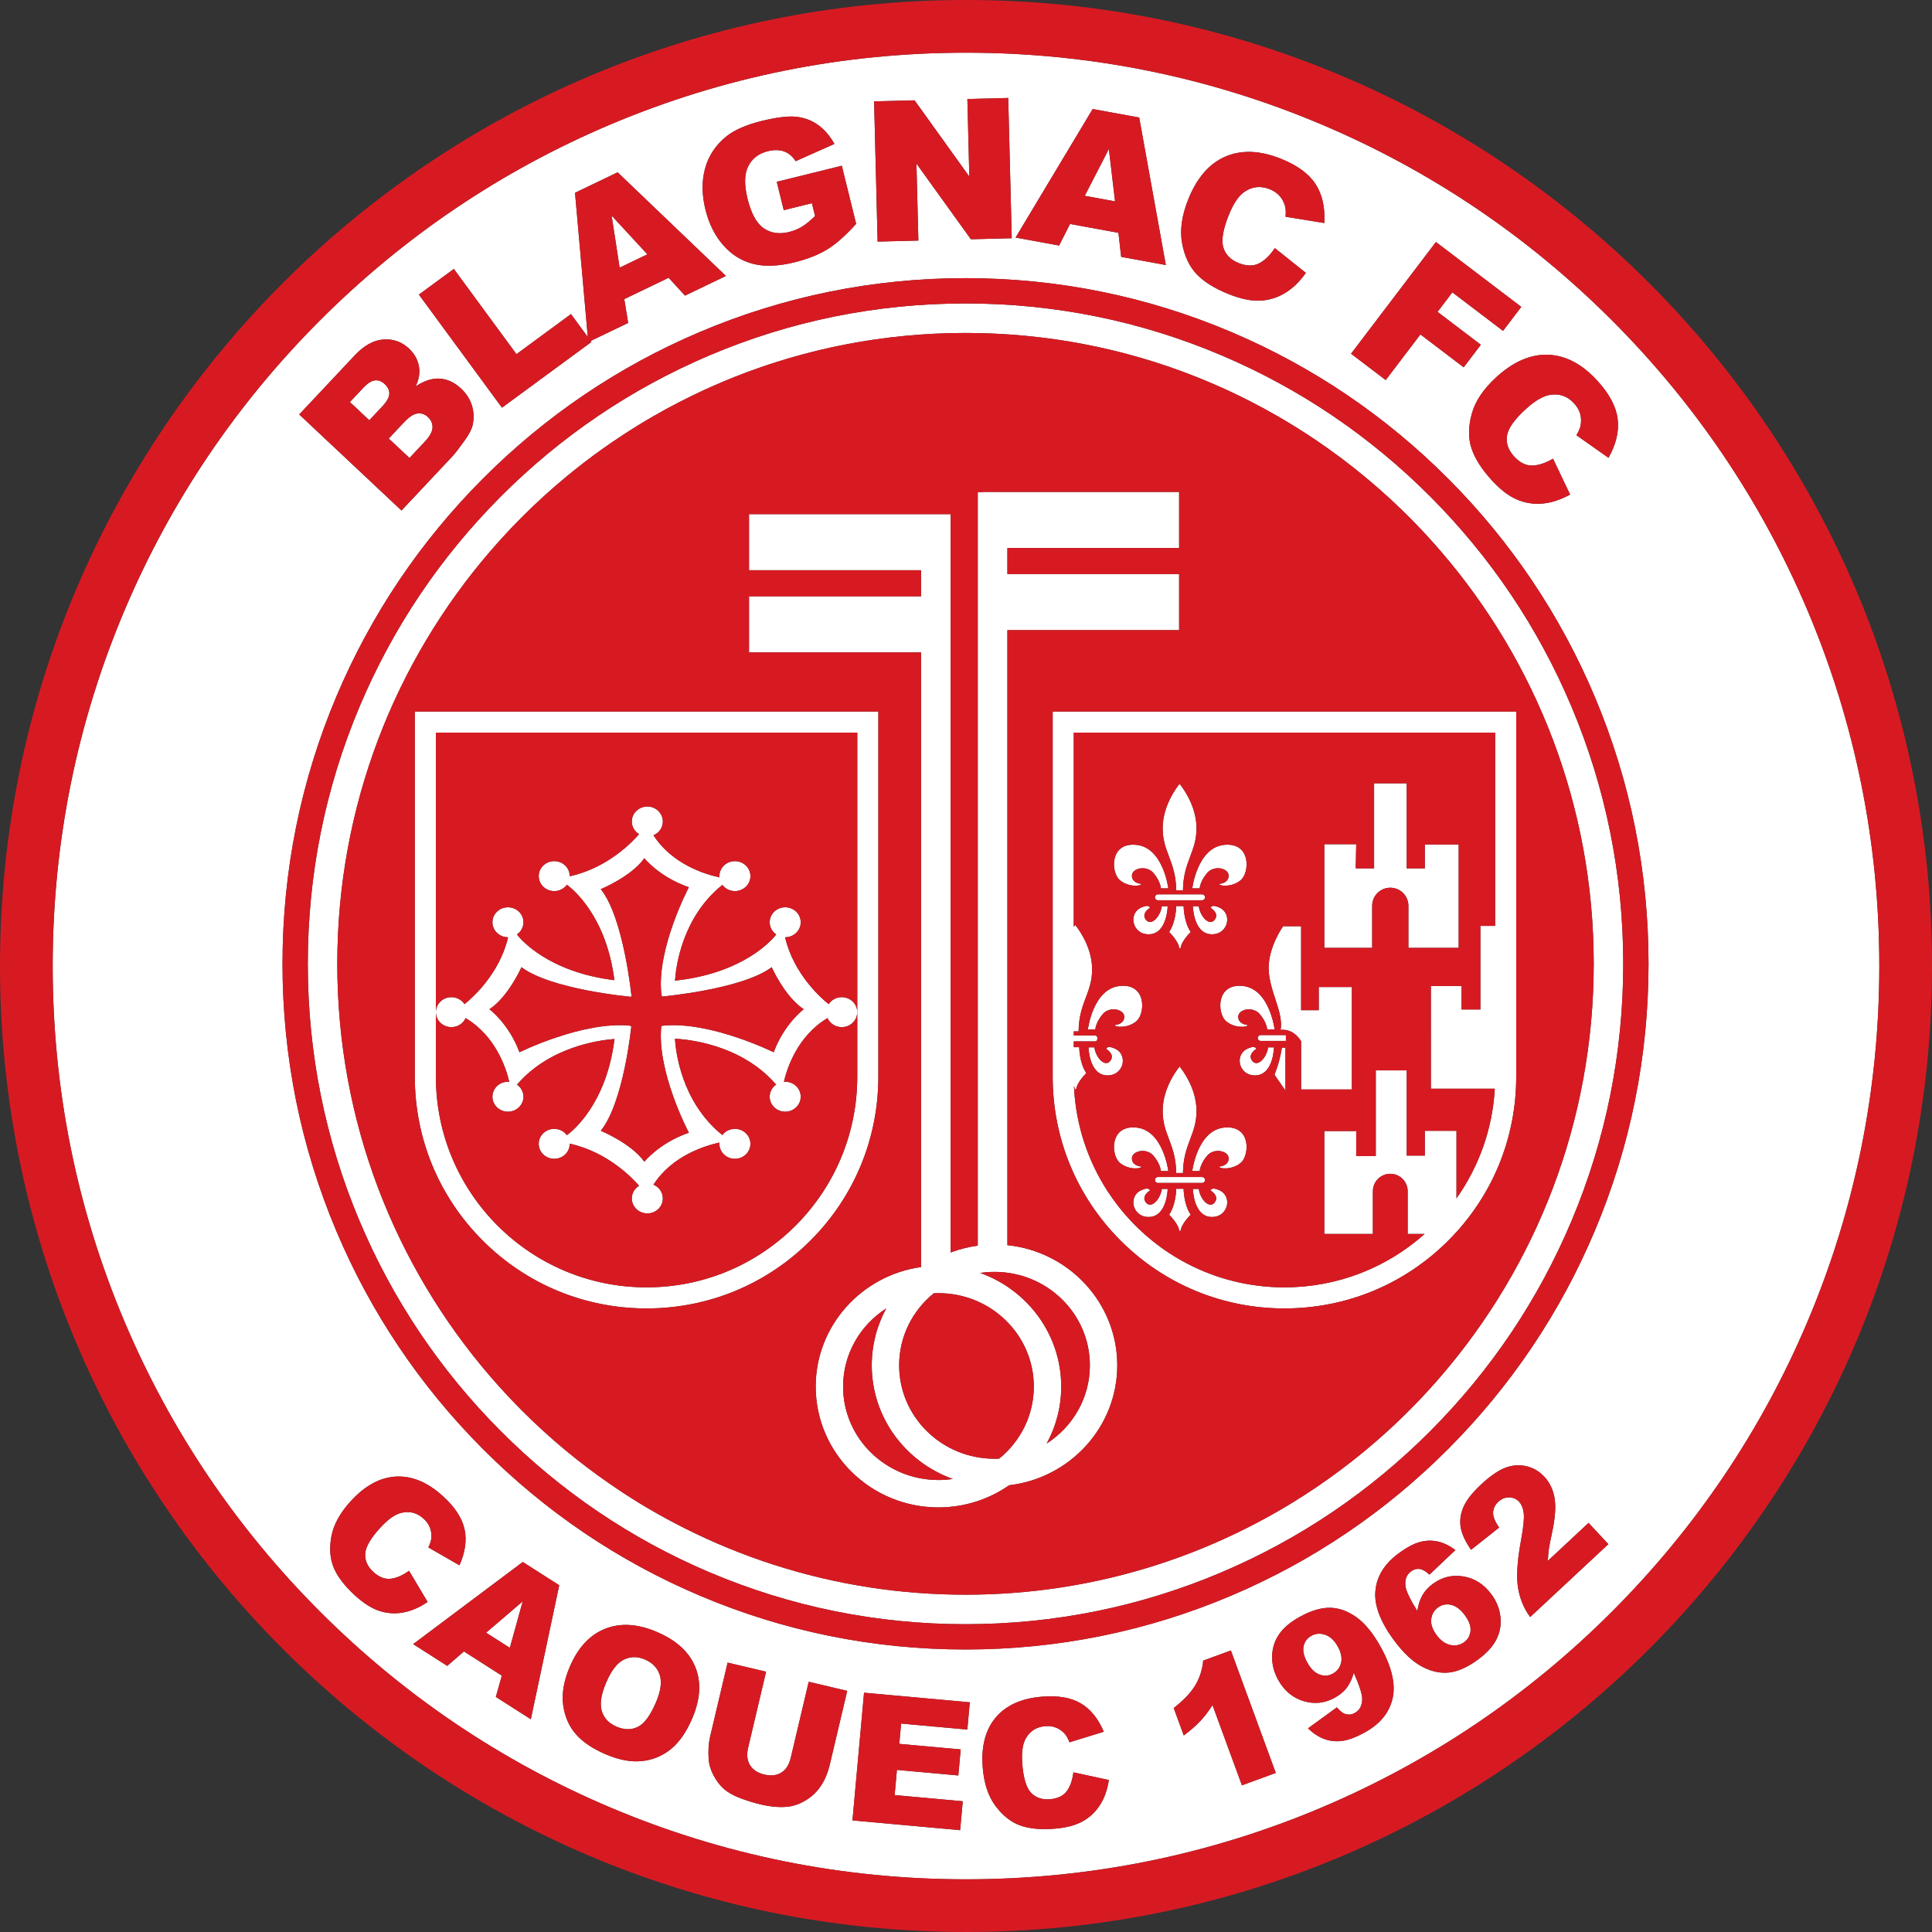 <?xml version="1.0" encoding="utf-8"?>
<!-- Generator: Adobe Illustrator 27.2.0, SVG Export Plug-In . SVG Version: 6.00 Build 0)  -->
<svg version="1.1" id="Шар_1" xmlns="http://www.w3.org/2000/svg" xmlns:xlink="http://www.w3.org/1999/xlink" x="0px" y="0px"
	 viewBox="0 0 916.739 916.739" style="enable-background:new 0 0 916.739 916.739;" xml:space="preserve">
<rect x="0" y="0" width="916.739" height="916.739" fill="#333333" stroke="none"/>
<style type="text/css">
	.st0{fill:#FFFFFF;}
	.st1{fill:#D71A22;}
</style>
<g>
	<g>
		<polygon class="st0" points="307.195,120.677 290.209,102.288 294.018,127.008   "/>
		<path class="st0" d="M182.53,182.224c-1.412-1.327-2.946-1.905-4.6-1.736     c-1.654,0.169-3.549,1.391-5.684,3.663l-6.218,6.619l9.201,8.644l6.125-6.52     c2.197-2.338,3.323-4.344,3.378-6.017     C184.786,185.206,184.053,183.654,182.53,182.224z"/>
		<path class="st0" d="M201.474,209.678c2.425-2.581,3.678-4.832,3.757-6.751     c0.08-1.919-0.653-3.604-2.198-5.055c-1.434-1.347-3.08-1.906-4.936-1.677     c-1.856,0.229-4.018,1.657-6.484,4.282l-7.151,7.612l9.83,9.234     L201.474,209.678z"/>
		<polygon class="st0" points="241.917,781.902 248.028,759.853 230.655,774.711   "/>
		<path class="st0" d="M628.892,775.733c-2.356-0.834-4.575-0.677-6.659,0.472     c-1.963,1.082-3.185,2.721-3.666,4.912c-0.482,2.193,0.093,4.768,1.722,7.724     c1.643,2.981,3.571,4.888,5.784,5.722c2.214,0.834,4.325,0.696,6.337-0.413     c2.084-1.148,3.396-2.867,3.936-5.155c0.539-2.288,0.027-4.85-1.535-7.685     C633.22,778.427,631.247,776.567,628.892,775.733z"/>
		<path class="st0" d="M688.56,761.501c-2.315-0.526-4.396-0.108-6.244,1.256     c-1.893,1.396-2.961,3.269-3.206,5.615c-0.245,2.348,0.594,4.824,2.517,7.429     c1.955,2.649,4.155,4.232,6.6,4.749c2.445,0.517,4.636,0.06,6.573-1.369     c1.78-1.314,2.771-3.095,2.971-5.34c0.2-2.245-0.694-4.715-2.683-7.408     C693.05,763.672,690.874,762.028,688.56,761.501z"/>
		<path class="st0" d="M305.918,787.384c-3.492-1.477-6.818-1.426-9.979,0.151     c-3.161,1.577-5.947,5.221-8.361,10.929c-2.393,5.658-3.06,10.167-2.003,13.528     c1.057,3.361,3.395,5.807,7.014,7.337c3.72,1.573,7.111,1.581,10.175,0.021     c3.062-1.559,5.919-5.473,8.57-11.741c2.23-5.275,2.796-9.58,1.698-12.914     C311.933,791.362,309.561,788.925,305.918,787.384z"/>
		<polygon class="st0" points="526.167,70.683 514.711,92.916 529.092,95.545   "/>
		<path class="st0" d="M857.693,289.69c-21.826-51.602-53.077-97.951-92.885-137.759     C725,112.123,678.651,80.872,627.049,59.046C573.637,36.455,516.885,25,458.37,25     c-58.516,0-115.268,11.455-168.679,34.046     c-51.602,21.826-97.951,53.077-137.759,92.885     c-39.808,39.808-71.059,86.157-92.885,137.759C36.455,343.102,25,399.854,25,458.369     c0,58.516,11.455,115.268,34.046,168.679C80.872,678.651,112.123,725,151.931,764.808     c39.808,39.808,86.157,71.059,137.759,92.885     c53.412,22.591,110.164,34.046,168.679,34.046     c58.515,0,115.267-11.455,168.679-34.046C678.651,835.867,725,804.616,764.808,764.808     C804.616,725,835.867,678.651,857.693,627.049     c22.591-53.412,34.046-110.164,34.046-168.679     C891.739,399.854,880.284,343.102,857.693,289.69z M734.747,168.336     c8.317,0.352,16.082,4.491,23.295,12.417c5.644,6.202,8.826,12.219,9.548,18.05     c0.721,5.83-0.732,11.972-4.357,18.423l-15.214-10.715     c1.072-1.835,1.721-3.326,1.946-4.473c0.39-1.911,0.338-3.767-0.155-5.569     c-0.494-1.802-1.433-3.464-2.818-4.987c-3.138-3.448-6.929-4.829-11.373-4.141     c-3.32,0.484-7.184,2.731-11.589,6.739c-5.457,4.966-8.444,9.198-8.96,12.696     c-0.517,3.499,0.591,6.748,3.321,9.749c2.648,2.911,5.467,4.367,8.457,4.369     c2.989,0.002,6.346-1.077,10.069-3.238l8.102,17.001     c-4.555,2.507-8.962,3.939-13.222,4.295c-4.26,0.356-8.326-0.312-12.2-2.006     c-3.874-1.693-7.818-4.746-11.832-9.157c-4.87-5.352-8.07-10.431-9.602-15.238     c-1.532-4.808-1.461-10.224,0.214-16.25c1.675-6.027,5.566-11.819,11.676-17.378     C718.199,171.514,726.431,167.984,734.747,168.336z M681.354,114.834l40.495,30.771     l-8.654,11.389l-24.044-18.27l-7.033,9.256l20.536,15.605l-8.132,10.703     l-20.537-15.605l-16.456,21.658l-16.451-12.501L681.354,114.834z M563.803,94.666     c4.079-10.229,9.936-17.004,17.567-20.329c7.632-3.324,16.426-3.001,26.38,0.969     c7.789,3.106,13.284,7.124,16.485,12.05c3.2,4.927,4.582,11.084,4.146,18.471     l-18.369-2.975c0.161-2.119,0.092-3.744-0.207-4.874     c-0.486-1.888-1.345-3.535-2.577-4.939c-1.233-1.404-2.806-2.487-4.717-3.25     c-4.331-1.727-8.344-1.309-12.038,1.254c-2.774,1.889-5.265,5.6-7.471,11.132     c-2.733,6.854-3.566,11.966-2.499,15.337c1.066,3.372,3.484,5.809,7.253,7.312     c3.655,1.457,6.827,1.533,9.516,0.226c2.688-1.307,5.234-3.746,7.637-7.318     l14.727,11.74c-2.998,4.248-6.334,7.464-10.008,9.648     c-3.675,2.185-7.623,3.364-11.848,3.537c-4.225,0.173-9.107-0.845-14.647-3.054     c-6.721-2.681-11.821-5.847-15.303-9.499c-3.482-3.652-5.788-8.553-6.92-14.705     C559.779,109.249,560.743,102.338,563.803,94.666z M518.483,51.736l22.072,4.035     l12.636,69.985l-21.19-3.874l-1.3-11.409l-22.974-4.2L502.559,116.5     l-20.661-3.777L518.483,51.736z M433.964,47.605l25.982,36.19l-0.924-36.819     l19.385-0.487l1.67,66.55l-19.385,0.487l-25.839-35.915l0.918,36.541     l-19.338,0.485l-1.671-66.55L433.964,47.605z M334.556,79.967     c1.621-5.936,4.903-10.948,9.849-15.04c3.863-3.168,9.499-5.668,16.905-7.498     c7.142-1.764,12.643-2.437,16.504-2.019c3.861,0.418,7.296,1.698,10.304,3.839     c3.008,2.142,5.615,5.154,7.822,9.036l-18.416,8.198     c-1.396-2.243-3.202-3.777-5.417-4.602c-2.215-0.825-4.793-0.874-7.732-0.148     c-4.379,1.082-7.493,3.465-9.343,7.149c-1.849,3.685-1.961,8.819-0.334,15.402     c1.728,6.995,4.277,11.666,7.648,14.014c3.371,2.348,7.408,2.941,12.11,1.779     c2.233-0.552,4.285-1.401,6.152-2.549c1.869-1.147,3.918-2.823,6.149-5.027     l-1.503-6.084l-13.358,3.3l-3.322-13.446l30.859-7.624l6.807,27.553     c-4.913,5.486-9.46,9.517-13.641,12.094c-4.181,2.577-9.388,4.635-15.618,6.174     c-7.671,1.895-14.247,2.132-19.728,0.71c-5.481-1.421-10.19-4.389-14.128-8.905     c-3.938-4.515-6.734-10.124-8.39-16.825     C332.996,92.396,332.935,85.902,334.556,79.967z M215.352,127.611l29.707,40.439     l25.874-19.008l7.98,10.863l-6.062-68.421l20.225-9.717l51.377,49.172     l-19.417,9.329l-7.761-8.463l-21.051,10.114l1.835,11.31l-17.777,8.541l0.356,0.485     l-42.452,31.187l-39.413-53.65L215.352,127.611z M168.355,168.595     c4.395-4.678,8.926-7.18,13.596-7.508c4.669-0.328,8.714,1.115,12.134,4.328     c2.869,2.695,4.489,5.899,4.862,9.614c0.249,2.477-0.308,5.235-1.669,8.276     c4.114-2.698,7.963-3.911,11.548-3.638c3.585,0.274,6.922,1.862,10.011,4.764     c2.515,2.363,4.228,5.073,5.137,8.128c0.909,3.056,0.995,6.148,0.257,9.276     c-0.453,1.942-1.707,4.337-3.759,7.185c-2.73,3.791-4.613,6.237-5.65,7.34     l-24.314,25.881l-48.519-45.581L168.355,168.595z M179.958,764.355     c-3.668-1.215-7.515-3.661-11.539-7.337c-4.883-4.461-8.223-8.813-10.021-13.06     c-1.799-4.246-2.19-9.182-1.174-14.808c1.017-5.626,4.071-11.225,9.163-16.798     c6.788-7.431,13.981-11.337,21.58-11.717c7.6-0.38,15.015,2.733,22.246,9.34     c5.658,5.169,9.061,10.377,10.21,15.623c1.147,5.245,0.343,10.957-2.413,17.133     l-14.749-8.47c0.821-1.761,1.286-3.172,1.396-4.234     c0.193-1.771-0.01-3.457-0.61-5.056c-0.602-1.598-1.597-3.032-2.985-4.301     c-3.146-2.874-6.713-3.811-10.699-2.811c-2.981,0.72-6.308,3.09-9.979,7.108     c-4.548,4.979-6.91,9.082-7.085,12.31c-0.176,3.227,1.105,6.092,3.843,8.593     c2.656,2.426,5.344,3.514,8.065,3.264c2.72-0.25,5.685-1.516,8.892-3.795     l8.806,14.79c-3.935,2.665-7.824,4.34-11.671,5.022     C187.384,765.836,183.627,765.57,179.958,764.355z M251.878,815.79l-16.595-10.597     l2.84-10.104l-17.99-11.487l-7.904,6.869l-16.18-10.331l52.02-38.975     l17.285,11.037L251.878,815.79z M328.554,815.161     c-2.771,6.55-6.144,11.455-10.12,14.714c-3.978,3.261-8.543,5.175-13.695,5.745     c-5.153,0.569-10.839-0.46-17.057-3.09c-6.32-2.673-11.125-5.892-14.415-9.656     c-3.29-3.764-5.3-8.369-6.031-13.815c-0.731-5.446,0.288-11.444,3.059-17.994     c3.868-9.148,9.429-15.193,16.682-18.135c7.252-2.941,15.427-2.489,24.525,1.358     c9.327,3.944,15.455,9.487,18.383,16.629     C332.811,798.059,332.368,806.14,328.554,815.161z M393.666,837.602     c-0.826,3.499-2.152,6.673-3.977,9.523c-1.825,2.85-4.178,5.164-7.057,6.941     c-2.879,1.777-5.709,2.834-8.489,3.172c-3.866,0.477-8.29,0.129-13.272-1.048     c-2.882-0.682-5.978-1.626-9.289-2.834c-3.31-1.21-5.97-2.683-7.975-4.421     c-2.007-1.738-3.697-3.935-5.074-6.59c-1.378-2.655-2.14-5.236-2.286-7.743     c-0.241-4.034-0.018-7.505,0.669-10.411l8.337-35.278l18.257,4.313     l-8.535,36.119c-0.763,3.228-0.464,5.963,0.897,8.202     c1.361,2.239,3.631,3.733,6.809,4.484c3.15,0.745,5.832,0.435,8.046-0.932     c2.214-1.366,3.708-3.69,4.484-6.973l8.534-36.119l18.258,4.314     L393.666,837.602z M458.999,820.686l-31.413-2.851l-0.874,9.631l29.141,2.644     l-1.121,12.358l-29.142-2.644l-1.083,11.946l32.322,2.933l-1.244,13.723     l-51.09-4.636l5.499-60.596l50.179,4.554L458.999,820.686z M521.876,856.588     c-2.125,3.279-4.882,5.846-8.271,7.7c-3.391,1.854-7.803,3-13.236,3.436     c-6.592,0.529-12.054,0.004-16.386-1.576s-8.209-4.66-11.63-9.24     s-5.434-10.632-6.037-18.157c-0.806-10.032,1.244-17.957,6.148-23.773     c4.904-5.817,12.238-9.117,22.002-9.901c7.64-0.613,13.77,0.45,18.389,3.188     c4.619,2.738,8.248,7.222,10.886,13.45l-16.253,5.01     c-0.728-1.801-1.443-3.104-2.146-3.908c-1.164-1.35-2.535-2.351-4.113-3.001     c-1.579-0.65-3.307-0.9-5.182-0.75c-4.248,0.341-7.365,2.31-9.353,5.908     c-1.507,2.672-2.042,6.721-1.606,12.146c0.539,6.723,1.93,11.248,4.171,13.577     c2.241,2.329,5.209,3.346,8.905,3.049c3.585-0.288,6.214-1.512,7.887-3.673     c1.673-2.16,2.768-5.19,3.288-9.091l16.823,3.646     C525.429,849.322,524,853.309,521.876,856.588z M589.302,847.142l-13.961-38.069     c-1.874,2.927-3.802,5.446-5.782,7.558c-1.982,2.112-4.599,4.398-7.852,6.858     l-4.772-13.016c4.765-3.721,8.193-7.351,10.285-10.889     c2.092-3.537,3.324-7.408,3.698-11.612l13.132-4.815l21.307,58.099     L589.302,847.142z M660.761,806.031c-1.583,6.702-5.96,12.029-13.132,15.983     c-4.24,2.338-7.856,3.69-10.843,4.059c-2.989,0.368-5.816,0.054-8.481-0.941     c-2.665-0.994-5.216-2.669-7.65-5.023l13.698-9.969     c1.523,1.847,2.979,2.94,4.367,3.279c1.389,0.341,2.749,0.144,4.081-0.591     c2.375-1.31,3.567-3.53,3.578-6.664c-0.007-2.303-1.344-6.447-4.012-12.434     c-0.767,2.793-1.85,5.127-3.247,7.004c-1.398,1.877-3.321,3.489-5.769,4.839     c-4.774,2.632-9.737,3.156-14.891,1.574c-5.153-1.582-9.159-4.967-12.018-10.152     c-1.95-3.537-2.891-7.221-2.821-11.051c0.068-3.829,1.158-7.297,3.268-10.403     c2.11-3.106,5.383-5.883,9.817-8.327c5.33-2.938,10.111-4.382,14.343-4.329     c4.231,0.054,8.409,1.542,12.532,4.465c4.124,2.925,7.989,7.657,11.597,14.2     C660.481,791.169,662.342,799.33,660.761,806.031z M710.079,777.833     c-1.694,3.365-4.579,6.552-8.653,9.559c-4.897,3.614-9.443,5.68-13.636,6.195     c-4.193,0.516-8.526-0.404-12.999-2.76c-4.473-2.355-8.936-6.551-13.389-12.584     c-6.522-8.838-9.441-16.683-8.755-23.534     c0.686-6.851,4.323-12.708,10.913-17.572c3.896-2.875,7.307-4.696,10.232-5.462     c2.925-0.767,5.774-0.832,8.548-0.196c2.773,0.636,5.519,1.98,8.236,4.031     l-12.292,11.651c-1.752-1.629-3.334-2.525-4.744-2.688     c-1.409-0.163-2.727,0.208-3.951,1.111c-2.204,1.626-3.097,4.005-2.678,7.135     c0.292,2.26,2.166,6.174,5.621,11.739c0.409-2.847,1.179-5.298,2.31-7.354     c1.132-2.056,2.82-3.913,5.069-5.572c4.363-3.221,9.203-4.386,14.521-3.496     c5.317,0.891,9.742,3.729,13.274,8.516c2.383,3.228,3.797,6.74,4.244,10.537     C712.396,770.886,711.773,774.467,710.079,777.833z M726.069,767.281     c-2.989-4.06-4.911-8.708-5.765-13.945c-0.853-5.238-0.361-12.816,1.476-22.736     c1.114-6.068,1.526-10.273,1.236-12.613c-0.289-2.34-1.019-4.137-2.188-5.393     c-1.264-1.355-2.845-2.048-4.743-2.075c-1.897-0.027-3.605,0.666-5.124,2.081     c-1.579,1.471-2.406,3.17-2.484,5.096c-0.077,1.926,0.882,4.304,2.876,7.134     l-13.321,10.544c-2.759-3.935-4.4-7.481-4.926-10.643     c-0.525-3.16-0.094-6.36,1.292-9.602c1.387-3.239,4.165-6.803,8.335-10.69     c4.352-4.056,8.199-6.715,11.542-7.978c3.343-1.262,6.666-1.513,9.967-0.751     c3.301,0.763,6.141,2.419,8.518,4.97c2.528,2.712,4.148,6.043,4.86,9.993     c0.713,3.951,0.352,9.357-1.084,16.216c-0.886,4.041-1.429,6.798-1.627,8.269     c-0.199,1.471-0.346,3.292-0.442,5.461l19.31-17.997l9.395,10.08     L726.069,767.281z M756.766,583.95c-16.318,38.743-39.674,73.533-69.421,103.406     c-29.754,29.88-64.412,53.343-103.01,69.738     c-39.982,16.983-82.44,25.594-126.194,25.594s-86.212-8.611-126.194-25.594     c-38.598-16.395-73.256-39.858-103.01-69.738     c-29.747-29.872-53.103-64.663-69.421-103.406     c-16.897-40.117-25.464-82.716-25.464-126.613c0-43.897,8.567-86.496,25.464-126.613     c16.318-38.743,39.674-73.533,69.421-103.406     c29.754-29.88,64.412-53.343,103.01-69.738     c39.983-16.983,82.44-25.594,126.194-25.594s86.212,8.611,126.194,25.594     c38.598,16.395,73.256,39.858,103.01,69.738     c29.747,29.872,53.103,64.663,69.421,103.406     c16.897,40.117,25.464,82.716,25.464,126.613     C782.229,501.234,773.662,543.833,756.766,583.95z"/>
		<path class="st0" d="M678.841,235.786c-28.656-28.778-62.032-51.374-99.198-67.16     c-38.49-16.349-79.37-24.639-121.503-24.639c-42.133,0-83.012,8.29-121.503,24.639     c-37.167,15.787-70.542,38.383-99.198,67.16     c-28.652,28.774-51.149,62.283-66.865,99.596     c-16.272,38.635-24.523,79.666-24.523,121.955c0,42.289,8.251,83.32,24.523,121.955     c15.716,37.314,38.213,70.823,66.865,99.596     c28.656,28.778,62.032,51.374,99.198,67.16     c38.491,16.349,79.37,24.639,121.503,24.639s83.013-8.29,121.503-24.639     c37.167-15.787,70.542-38.383,99.198-67.16     c28.653-28.774,51.149-62.283,66.865-99.596     c16.272-38.635,24.523-79.666,24.523-121.955c0-42.289-8.251-83.32-24.523-121.955     C729.991,298.069,707.494,264.56,678.841,235.786z M683.54,653.24     c-7.808,9.052-16.148,17.629-24.971,25.682c-3.529,3.221-7.135,6.359-10.816,9.409     c-7.361,6.101-15.019,11.853-22.948,17.233c-3.965,2.69-7.997,5.286-12.094,7.786     c-5.436,3.317-10.997,6.448-16.654,9.418c-1.448,0.76-2.903,1.509-4.365,2.246     c-27.263,13.745-56.906,23.429-88.155,28.224     c-14.802,2.271-29.962,3.449-45.396,3.449c-15.434,0-30.594-1.178-45.396-3.449     c-31.25-4.795-60.892-14.48-88.155-28.224c-1.462-0.737-2.917-1.486-4.365-2.246     c-5.657-2.97-11.218-6.101-16.654-9.418c-4.938-3.013-9.77-6.183-14.514-9.471     c-7.065-4.896-13.922-10.074-20.528-15.548c-3.681-3.05-7.287-6.188-10.816-9.409     c-1.765-1.61-3.51-3.242-5.235-4.894c-3.451-3.304-6.823-6.691-10.114-10.156     c-3.29-3.466-6.499-7.011-9.622-10.631     c-45.288-52.502-72.69-120.989-72.69-195.903s27.402-143.4,72.69-195.902     c3.123-3.621,6.332-7.166,9.622-10.631c3.29-3.466,6.663-6.852,10.114-10.156     c1.726-1.652,3.471-3.284,5.235-4.894c3.529-3.221,7.135-6.358,10.816-9.409     c5.521-4.575,11.208-8.955,17.052-13.129c3.236-2.311,6.53-4.542,9.86-6.725     c4.689-3.073,9.458-6.033,14.324-8.843c2.081-1.202,4.177-2.378,6.289-3.531     c4.224-2.304,8.509-4.509,12.853-6.611c6.516-3.153,13.164-6.075,19.932-8.755     c33.844-13.402,70.717-20.764,109.302-20.764s75.458,7.362,109.302,20.764     c6.769,2.68,13.416,5.602,19.932,8.755c4.344,2.102,8.629,4.307,12.853,6.611     c2.112,1.152,4.208,2.329,6.289,3.531c6.242,3.604,12.342,7.429,18.289,11.464     c7.929,5.38,15.587,11.132,22.948,17.233c3.681,3.05,7.287,6.188,10.816,9.409     c8.823,8.053,17.163,16.63,24.971,25.682     c45.288,52.503,72.69,120.989,72.69,195.902S728.827,600.738,683.54,653.24z"/>
		<path class="st0" d="M416.777,347.618v-10h-10H206.828h-10v10v163.261     c0,29.375,11.439,56.992,32.211,77.764c20.771,20.771,48.388,32.211,77.764,32.211     c29.375,0,56.993-11.439,77.764-32.211c20.771-20.771,32.211-48.388,32.211-77.764     V347.618z M406.777,480.268v30.612c0,55.214-44.76,99.974-99.974,99.974h-0     c-55.214,0-99.974-44.76-99.974-99.974v-30.612V347.618h199.949V480.268z"/>
		<path class="st0" d="M499.503,337.618v10v163.261c0,29.375,11.439,56.992,32.211,77.764     c20.771,20.771,48.388,32.211,77.764,32.211c29.375,0,56.992-11.439,77.764-32.211     c20.771-20.771,32.211-48.388,32.211-77.764V347.618v-10h-10H509.503H499.503z      M709.452,439.338h-6.994v39.669h-8.943V467.885h-14.56v48.726h30.329     c-1.092,19.307-7.658,37.149-18.177,51.996v-32.04h-15.019v11.771h-8.599v-40.44     h-14.675v40.674h-9.287v-11.888h-15.134v48.832h23.045v-20.293     c0-4.559,3.696-8.255,8.255-8.255c4.559,0,8.255,3.696,8.255,8.255v20.293h8.035     c-17.671,15.757-40.968,25.338-66.506,25.338h-0     c-53.743,0-97.574-42.407-99.873-95.584c0.224,0.56,0.385,1.116,0.434,1.648     l0.306-0.076l0.306,0.076c0.306-3.363,4.815-7.72,4.815-7.72     c-3.363-4.968-3.363-12.306-3.363-12.306h-1.682h-0.153h-0.764v-2.752h10.253     c0.542,0,0.982-0.633,0.982-1.414c0-0.781-0.44-1.414-0.982-1.414h-10.253     v-1.911h0.303h0.767h1.22c0.153-13.911,6.573-18.191,6.42-29.809     c-0.141-10.698-6.877-19.302-7.945-20.601l-0.001-0.189     c0,0-0.033,0.039-0.078,0.092c-0.045-0.053-0.078-0.092-0.078-0.092     l-0.001,0.189c-0.128,0.155-0.34,0.42-0.608,0.774v-92.148h199.949V439.338z"/>
		<path class="st0" d="M399.416,473.159c-2.62,0-4.913,1.325-6.218,3.315     c-3.311-2.636-16.556-14.107-20.689-31.752c0.025,0,0.048,0.003,0.073,0.003     c4.066,0,7.362-3.182,7.362-7.108c0-3.926-3.296-7.108-7.362-7.108     s-7.362,3.182-7.362,7.108c0,2.393,1.229,4.505,3.106,5.794     c-1.795,2.325-15.312,18.402-48.035,21.902c0.406-6.186,3.192-29.802,22.251-45.237     l0.159-0.268c1.333,1.825,3.528,3.02,6.016,3.02     c4.066,0,7.362-3.182,7.362-7.108c0-3.926-3.296-7.108-7.362-7.108     c-4.066,0-7.362,3.182-7.362,7.108c0,0.202,0.014,0.4,0.031,0.597     c-6.625-1.428-22.437-6.168-31.307-19.983c2.612-1.092,4.442-3.601,4.442-6.525     c0-3.926-3.296-7.108-7.361-7.108c-4.066,0-7.362,3.182-7.362,7.108     c0,2.529,1.372,4.745,3.433,6.004c-2.73,3.198-14.61,15.987-32.883,19.977     c0-0.024,0.004-0.047,0.004-0.07c0-3.926-3.296-7.108-7.361-7.108     s-7.362,3.182-7.362,7.108c0,3.926,3.296,7.108,7.362,7.108     c2.479,0,4.666-1.186,6-2.999c2.379,1.713,18.661,14.486,22.543,45.276     c-31.43-3.88-44.492-19.411-46.254-21.693c1.878-1.288,3.106-3.4,3.106-5.794     c0-3.926-3.296-7.108-7.361-7.108c-4.066,0-7.362,3.182-7.362,7.108     c0,3.926,3.296,7.108,7.362,7.108c0.025,0,0.049-0.003,0.073-0.003     c-4.133,17.645-17.377,29.116-20.689,31.752     c-1.305-1.99-3.599-3.315-6.218-3.315c-4.066,0-7.362,3.182-7.362,7.108     c0,3.926,3.296,7.108,7.362,7.108c3.028,0,5.626-1.766,6.757-4.289     c14.308,8.565,19.217,23.833,20.696,30.23c-0.204-0.016-0.41-0.03-0.618-0.03     c-4.066,0-7.362,3.182-7.362,7.108c0,3.926,3.296,7.108,7.362,7.108     c4.066,0,7.361-3.182,7.361-7.108c0-2.402-1.237-4.522-3.127-5.809l0.277-0.153     c15.378-17.705,38.597-20.866,46.043-21.43     c-3.799,31.053-20.2,43.919-22.589,45.639c-1.334-1.813-3.521-2.999-6-2.999     c-4.066,0-7.362,3.182-7.362,7.108s3.296,7.108,7.362,7.108     s7.361-3.182,7.361-7.108c0-0.024-0.003-0.047-0.004-0.07     c18.274,3.99,30.153,16.779,32.883,19.977     c-2.061,1.26-3.433,3.475-3.433,6.004c0,3.926,3.296,7.108,7.362,7.108     c4.066,0,7.361-3.182,7.361-7.108c0-2.924-1.829-5.433-4.442-6.524     c8.87-13.816,24.682-18.556,31.307-19.984c-0.017,0.197-0.031,0.396-0.031,0.597     c0,3.926,3.296,7.108,7.362,7.108c4.066,0,7.362-3.182,7.362-7.108     s-3.296-7.108-7.362-7.108c-2.488,0-4.683,1.195-6.016,3.019l-0.159-0.268     c-19.32-15.646-21.92-39.716-22.268-45.497     c4.409,0.176,30.86,2.036,47.797,21.535l0.277,0.153     c-1.889,1.287-3.127,3.406-3.127,5.809c0,3.926,3.296,7.108,7.362,7.108     s7.362-3.182,7.362-7.108c0-3.926-3.296-7.108-7.362-7.108     c-0.209,0-0.414,0.014-0.618,0.03c1.479-6.397,6.388-21.665,20.695-30.23     c1.131,2.523,3.729,4.289,6.757,4.289c4.066,0,7.362-3.182,7.362-7.108     C406.777,476.342,403.481,473.159,399.416,473.159z M367.12,499.299     c0,0-30.159-14.904-52.481-12.611l-0.831,0.115     c-2.375,21.554,13.061,50.675,13.061,50.675     c-14.011,4.815-21.135,13.758-21.135,13.758     c-6.174-8.713-20.66-14.675-20.66-14.675     c10.924-13.529,14.486-49.529,14.486-49.529l-0.594-0.344     c-22.322-2.293-52.481,12.611-52.481,12.611     c-4.987-13.529-14.248-20.408-14.248-20.408c9.024-5.962,15.198-19.949,15.198-19.949     c14.011,10.548,51.293,13.987,51.293,13.987l0.95-0     c0,0-3.681-37.49-14.604-51.019c0,0,14.486-5.962,20.66-14.675     c0,0,7.124,8.943,21.135,13.758c0,0-15.435,29.121-13.061,50.675l0.297,1.204     c0,0,38.054-3.382,52.065-13.93c0,0,6.174,13.987,15.198,19.949     C381.368,478.892,372.107,485.771,367.12,499.299z"/>
		<path class="st0" d="M651.096,429.822c0-4.749,3.85-8.599,8.599-8.599     c4.749,0,8.599,3.85,8.599,8.599v19.949h23.847V400.701h-16.051v11.35h-8.599     v-40.357h-15.478v40.357h-8.713l0.229-11.465h-15.134v49.185h22.701V429.822z"/>
		<path class="st0" d="M478.013,590.833V299.006h81.478v-26.599h-81.478v-12.382h81.478     v-26.599H466.395v0.153h-2.446v357.484c-4.46,0.602-8.759,1.701-12.841,3.241     V243.974h-2.599h-11.465H355.414v26.599h81.631v12.382H355.414v26.599h81.631v291.657     c-28.219,3.961-49.994,27.873-49.994,56.725c0,31.612,26.13,57.331,58.248,57.331     c12.488,0,24.061-3.901,33.555-10.512c28.849-3.397,51.292-27.614,51.292-56.908     C530.147,618.267,507.268,593.852,478.013,590.833z M445.299,702.267     c-24.99,0-45.248-19.848-45.248-44.331c0-15.525,8.152-29.177,20.484-37.096     c-4.388,8.053-6.885,17.247-6.885,27.007c0,24.777,16.054,45.929,38.46,53.92     C449.888,702.095,447.614,702.267,445.299,702.267z M474.106,692.124     c-0.732,0.034-1.467,0.055-2.208,0.055c-24.99,0-45.248-19.848-45.248-44.331     c0-13.761,6.4-26.056,16.442-34.188c0.732-0.034,1.467-0.055,2.208-0.055     c24.99,0,45.248,19.848,45.248,44.331     C490.548,671.697,484.148,683.992,474.106,692.124z M496.663,684.943     c4.388-8.053,6.885-17.247,6.885-27.007c0-24.777-16.054-45.929-38.46-53.92     c2.221-0.328,4.495-0.501,6.81-0.501c24.99,0,45.248,19.848,45.248,44.331     C517.147,663.372,508.995,677.024,496.663,684.943z"/>
		<path class="st0" d="M519.721,488.484c0,0,0.153-3.287,3.516-7.261     c3.363-3.975,10.319-2.293,10.242,1.299c-0.076,3.592-4.357,3.822-4.357,3.822     c-0.688,0.994,5.885,1.911,10.166-1.834c4.203-3.677,4.815-17.962-7.949-16.662     c-12.764,1.299-15.134,20.637-15.134,20.637H519.721z"/>
		<path class="st0" d="M528.052,497.197c0,0-2.599-1.147-3.134,0.535     c0,0,4.357,2.522,1.911,5.656c-2.446,3.134-6.726-1.223-7.567-6.42h-2.752     c0,0,0.229,12.917,8.637,13.299C533.556,510.65,535.772,499.567,528.052,497.197z"/>
		<path class="st0" d="M581.733,484.51c4.28,3.745,10.854,2.828,10.166,1.834     c0,0-4.28-0.229-4.357-3.822c-0.076-3.592,6.879-5.274,10.242-1.299     c3.363,3.974,3.516,7.261,3.516,7.261h3.516c0,0-2.369-19.338-15.134-20.637     C576.917,466.548,577.53,480.832,581.733,484.51z"/>
		<path class="st0" d="M594.191,503.388c-2.446-3.134,1.911-5.656,1.911-5.656     c-0.535-1.682-3.134-0.535-3.134-0.535c-7.72,2.37-5.503,13.452,2.904,13.07     c8.408-0.382,8.637-13.299,8.637-13.299h-2.752     C600.917,502.166,596.637,506.522,594.191,503.388z"/>
		<path class="st0" d="M559.797,506.176l-0.001-0.189c0,0-0.033,0.039-0.078,0.092     c-0.045-0.053-0.078-0.092-0.078-0.092l-0.001,0.189     c-1.068,1.299-7.804,9.903-7.945,20.601     c-0.153,11.618,6.268,15.898,6.42,29.809h1.22h0.767h1.22     c0.153-13.911,6.573-18.191,6.42-29.809     C567.602,516.079,560.866,507.475,559.797,506.176z"/>
		<path class="st0" d="M559.949,564.076h-0.153h-1.682c0,0,0,7.338-3.363,12.306     c0,0,4.51,4.357,4.815,7.72l0.306-0.076l0.306,0.076     c0.306-3.363,4.815-7.72,4.815-7.72c-3.363-4.968-3.363-12.306-3.363-12.306     H559.949z"/>
		<path class="st0" d="M541.452,553.529c0,0-4.28-0.229-4.357-3.822     c-0.076-3.592,6.879-5.274,10.242-1.299c3.363,3.975,3.516,7.261,3.516,7.261     h3.516c0,0-2.369-19.338-15.134-20.637c-12.764-1.299-12.152,12.985-7.949,16.662     C535.567,555.439,542.14,554.522,541.452,553.529z"/>
		<path class="st0" d="M543.745,570.573c-2.446-3.134,1.911-5.656,1.911-5.656     c-0.535-1.682-3.134-0.535-3.134-0.535c-7.72,2.369-5.503,13.452,2.904,13.07     c8.408-0.382,8.637-13.299,8.637-13.299h-2.752     C550.471,569.35,546.191,573.707,543.745,570.573z"/>
		<path class="st0" d="M580.868,535.032c-12.764,1.299-15.134,20.637-15.134,20.637H569.25     c0,0,0.153-3.287,3.516-7.261c3.363-3.974,10.318-2.293,10.242,1.299     c-0.076,3.592-4.357,3.822-4.357,3.822c-0.688,0.994,5.885,1.911,10.166-1.834     C593.019,548.017,593.632,533.732,580.868,535.032z"/>
		<path class="st0" d="M577.581,564.382c0,0-2.599-1.147-3.134,0.535     c0,0,4.357,2.522,1.911,5.656c-2.446,3.134-6.726-1.223-7.567-6.42h-2.752     c0,0,0.229,12.917,8.637,13.299C583.084,577.834,585.301,566.752,577.581,564.382z"/>
		<path class="st0" d="M548.026,559.911c0,0.781,0.633,1.414,1.414,1.414h20.943     c0.781,0,1.414-0.633,1.414-1.414c0-0.781-0.633-1.414-1.414-1.414h-20.943     C548.659,558.497,548.026,559.13,548.026,559.911z"/>
		<path class="st0" d="M559.335,422.446h0.767h1.22     c0.153-13.911,6.573-18.191,6.42-29.809     c-0.141-10.698-6.877-19.302-7.945-20.601l-0.001-0.189     c0,0-0.033,0.039-0.078,0.092c-0.045-0.053-0.078-0.092-0.078-0.092     l-0.001,0.189c-1.068,1.299-7.804,9.903-7.945,20.601     c-0.153,11.618,6.268,15.898,6.42,29.809H559.335z"/>
		<path class="st0" d="M559.873,449.885l0.306,0.077c0.306-3.363,4.815-7.72,4.815-7.72     c-3.363-4.968-3.363-12.306-3.363-12.306h-1.682h-0.153h-1.682     c0,0,0,7.338-3.363,12.306c0,0,4.51,4.357,4.815,7.72L559.873,449.885z"/>
		<path class="st0" d="M531.287,417.554c4.28,3.745,10.854,2.828,10.166,1.834     c0,0-4.28-0.229-4.357-3.822c-0.076-3.592,6.879-5.274,10.242-1.299     c3.363,3.975,3.516,7.261,3.516,7.261h3.516c0,0-2.369-19.338-15.134-20.637     C526.471,399.592,527.084,413.877,531.287,417.554z"/>
		<path class="st0" d="M545.656,430.777c-0.535-1.682-3.134-0.535-3.134-0.535     c-7.72,2.369-5.503,13.452,2.904,13.07c8.408-0.382,8.637-13.299,8.637-13.299     h-2.752c-0.841,5.197-5.121,9.554-7.567,6.42     C541.299,433.299,545.656,430.777,545.656,430.777z"/>
		<path class="st0" d="M569.25,421.529c0,0,0.153-3.287,3.516-7.261     c3.363-3.974,10.318-2.293,10.242,1.299c-0.076,3.592-4.357,3.822-4.357,3.822     c-0.688,0.994,5.885,1.911,10.166-1.834c4.203-3.677,4.815-17.962-7.949-16.662     s-15.134,20.637-15.134,20.637H569.25z"/>
		<path class="st0" d="M568.791,430.013h-2.752c0,0,0.229,12.917,8.637,13.299     c8.408,0.382,10.624-10.701,2.904-13.07c0,0-2.599-1.146-3.134,0.535     c0,0,4.357,2.522,1.911,5.656C573.912,439.567,569.632,435.21,568.791,430.013z"/>
		<path class="st0" d="M570.382,424.357h-20.943c-0.781,0-1.414,0.633-1.414,1.414     c0,0.781,0.633,1.414,1.414,1.414h20.943c0.781,0,1.414-0.633,1.414-1.414     C571.796,424.99,571.163,424.357,570.382,424.357z"/>
		<path class="st0" d="M607.643,488.713c0,0,5.616-1.207,9.745,5.344v22.898h8.37h6.764     h8.943v-48.611h-15.707v11.006h-8.37v-39.86h-8.522c0,0-7.032,9.631-6.879,20.178     C602.14,470.216,609.172,480.306,607.643,488.713z"/>
		<path class="st0" d="M604.739,509.962l5.198,7.49v-20.331h-1.682     C607.185,504.306,604.739,509.962,604.739,509.962z"/>
		<path class="st0" d="M596.79,492.535c0,0.76,0.616,1.376,1.376,1.376h12v-2.752h-12     C597.406,491.159,596.79,491.775,596.79,492.535z"/>
	</g>
	<g>
		<path class="st1" d="M399.416,487.376c-3.028,0-5.626-1.766-6.757-4.289     c-14.308,8.565-19.217,23.833-20.695,30.23c0.204-0.016,0.41-0.03,0.618-0.03     c4.066,0,7.362,3.182,7.362,7.108c0,3.926-3.296,7.108-7.362,7.108     s-7.362-3.182-7.362-7.108c0-2.402,1.238-4.522,3.127-5.809l-0.277-0.153     c-16.936-19.499-43.388-21.359-47.797-21.535     c0.348,5.781,2.949,29.85,22.268,45.497l0.159,0.268     c1.333-1.824,3.528-3.019,6.016-3.019c4.066,0,7.362,3.182,7.362,7.108     s-3.296,7.108-7.362,7.108c-4.066,0-7.362-3.182-7.362-7.108     c0-0.202,0.014-0.4,0.031-0.597c-6.625,1.428-22.437,6.168-31.307,19.984     c2.612,1.092,4.442,3.601,4.442,6.524c0,3.926-3.296,7.108-7.361,7.108     c-4.066,0-7.362-3.182-7.362-7.108c0-2.53,1.372-4.745,3.433-6.004     c-2.73-3.198-14.61-15.986-32.883-19.977c0,0.024,0.004,0.047,0.004,0.07     c0,3.926-3.296,7.108-7.361,7.108s-7.362-3.182-7.362-7.108     s3.296-7.108,7.362-7.108c2.479,0,4.666,1.186,6,2.999     c2.388-1.72,18.79-14.586,22.589-45.639     c-7.445,0.564-30.664,3.725-46.043,21.43l-0.277,0.153     c1.89,1.287,3.127,3.406,3.127,5.809c0,3.926-3.296,7.108-7.361,7.108     c-4.066,0-7.362-3.182-7.362-7.108c0-3.926,3.296-7.108,7.362-7.108     c0.209,0,0.414,0.014,0.618,0.03c-1.479-6.397-6.388-21.665-20.696-30.23     c-1.131,2.523-3.729,4.289-6.757,4.289c-4.066,0-7.362-3.182-7.362-7.108v30.612     c0,55.214,44.76,99.974,99.974,99.974h0c55.214,0,99.974-44.76,99.974-99.974     v-30.612C406.777,484.193,403.481,487.376,399.416,487.376z"/>
		<path class="st1" d="M366.17,458.943c-14.011,10.548-52.065,13.93-52.065,13.93     l-0.297-1.204c-2.375-21.554,13.061-50.675,13.061-50.675     c-14.011-4.815-21.135-13.758-21.135-13.758     c-6.174,8.713-20.66,14.675-20.66,14.675     c10.924,13.529,14.604,51.019,14.604,51.019l-0.95,0     c0,0-37.283-3.44-51.293-13.987c0,0-6.174,13.987-15.198,19.949     c0,0,9.261,6.879,14.248,20.408c0,0,30.158-14.904,52.481-12.611l0.594,0.344     c0,0-3.562,36-14.486,49.529c0,0,14.486,5.962,20.66,14.675     c0,0,7.124-8.943,21.135-13.758c0,0-15.435-29.121-13.061-50.675l0.831-0.115     c22.322-2.293,52.481,12.611,52.481,12.611     c4.987-13.529,14.248-20.408,14.248-20.408     C372.344,472.93,366.17,458.943,366.17,458.943z"/>
		<path class="st1" d="M413.65,647.847c0-9.76,2.497-18.954,6.885-27.007     c-12.332,7.919-20.484,21.571-20.484,37.096c0,24.483,20.258,44.331,45.248,44.331     c2.315,0,4.589-0.172,6.81-0.501C429.704,693.776,413.65,672.624,413.65,647.847z"/>
		<path class="st1" d="M445.299,613.605c-0.741,0-1.476,0.02-2.208,0.055     c-10.042,8.131-16.442,20.427-16.442,34.188c0,24.483,20.258,44.331,45.248,44.331     c0.741,0,1.476-0.02,2.208-0.055c10.042-8.131,16.442-20.427,16.442-34.187     C490.548,633.453,470.289,613.605,445.299,613.605z"/>
		<path class="st1" d="M658.569,235.753c-3.529-3.221-7.135-6.358-10.816-9.409     c-7.361-6.101-15.019-11.853-22.948-17.233     c-5.947-4.035-12.047-7.859-18.289-11.464c-2.081-1.202-4.177-2.378-6.289-3.531     c-4.224-2.304-8.509-4.509-12.853-6.611c-6.516-3.153-13.163-6.075-19.932-8.755     c-21.152-8.376-43.488-14.393-66.685-17.728     c-2.087-0.3-4.183-0.571-6.284-0.827c2.101,0.256,4.197,0.527,6.284,0.827     c-2.088-0.3-4.186-0.571-6.288-0.828c-0.619-0.076-1.24-0.145-1.86-0.217     c-1.564-0.181-3.131-0.349-4.702-0.506c-0.624-0.062-1.247-0.126-1.872-0.185     c-4.241-0.395-8.507-0.701-12.797-0.916c-0.632-0.032-1.265-0.057-1.898-0.085     c-1.594-0.07-3.191-0.127-4.791-0.171c-0.637-0.018-1.274-0.038-1.912-0.051     c-2.161-0.047-4.326-0.077-6.498-0.077c-2.172,0-4.337,0.031-6.498,0.077     c-0.638,0.014-1.275,0.034-1.912,0.051c-1.6,0.045-3.197,0.102-4.79,0.171     c-0.633,0.028-1.266,0.053-1.898,0.085c-4.29,0.215-8.556,0.521-12.797,0.916     c-0.625,0.058-1.248,0.122-1.872,0.185c-1.571,0.156-3.138,0.325-4.702,0.506     c-0.62,0.072-1.241,0.141-1.86,0.217c-2.102,0.257-4.199,0.528-6.288,0.828     c2.087-0.3,4.183-0.571,6.284-0.827c-2.101,0.256-4.197,0.527-6.284,0.827     c-23.197,3.335-45.533,9.352-66.685,17.728     c-6.769,2.68-13.416,5.602-19.932,8.755c-4.344,2.102-8.629,4.307-12.853,6.611     c-2.112,1.152-4.208,2.329-6.289,3.531c-4.867,2.81-9.635,5.77-14.324,8.843     c-3.33,2.182-6.624,4.414-9.86,6.725c-5.844,4.173-11.531,8.553-17.052,13.129     c-3.681,3.05-7.287,6.188-10.816,9.409c-1.765,1.611-3.51,3.242-5.235,4.894     c-3.451,3.304-6.823,6.691-10.114,10.156c-3.29,3.466-6.499,7.011-9.622,10.631     c-45.288,52.503-72.69,120.989-72.69,195.902s27.402,143.4,72.69,195.903     c3.123,3.621,6.332,7.166,9.622,10.631c3.29,3.466,6.663,6.852,10.114,10.156     c1.726,1.652,3.471,3.284,5.235,4.894c3.529,3.221,7.135,6.359,10.816,9.409     c6.606,5.475,13.463,10.652,20.528,15.548c4.745,3.288,9.576,6.458,14.514,9.471     c5.436,3.317,10.997,6.448,16.654,9.418c1.448,0.76,2.903,1.509,4.365,2.246     c27.263,13.744,56.906,23.429,88.155,28.224     c3.701,0.568,7.423,1.067,11.167,1.497c3.744,0.43,7.509,0.79,11.294,1.079     c3.597,0.275,7.212,0.481,10.843,0.626c-0.288-0.012-0.576-0.018-0.864-0.031     c0.288,0.012,0.577,0.019,0.865,0.031c0.504,0.02,1.009,0.036,1.513,0.054     c1.282,0.045,2.566,0.082,3.852,0.11c0.507,0.011,1.014,0.024,1.522,0.033     c1.731,0.03,3.465,0.05,5.203,0.05s3.472-0.02,5.203-0.05     c0.508-0.009,1.015-0.021,1.522-0.033c1.286-0.029,2.57-0.065,3.852-0.11     c0.505-0.018,1.009-0.034,1.513-0.054c0.288-0.011,0.577-0.018,0.865-0.031     c-0.287,0.012-0.576,0.019-0.864,0.031c3.631-0.146,7.247-0.351,10.843-0.626     c3.785-0.289,7.55-0.649,11.294-1.079c3.744-0.43,7.467-0.929,11.167-1.497     c31.249-4.795,60.892-14.48,88.155-28.224c1.462-0.737,2.917-1.486,4.365-2.246     c5.657-2.97,11.218-6.101,16.654-9.418c4.097-2.5,8.13-5.097,12.094-7.786     c7.929-5.38,15.587-11.132,22.948-17.233c3.681-3.05,7.287-6.188,10.816-9.409     c8.823-8.053,17.163-16.63,24.971-25.682     c45.288-52.502,72.69-120.989,72.69-195.903s-27.402-143.4-72.69-195.902     C675.731,252.383,667.391,243.806,658.569,235.753z M492.602,159.978     c-1.559-0.18-3.122-0.348-4.688-0.504     C489.48,159.63,491.043,159.798,492.602,159.978z M479.655,158.755     c2.132,0.153,4.256,0.335,6.376,0.533     C483.911,159.09,481.787,158.908,479.655,158.755     c-2.131-0.153-4.27-0.275-6.413-0.383     C475.385,158.48,477.524,158.602,479.655,158.755z M471.334,158.287     c-1.589-0.07-3.182-0.127-4.777-0.171     C468.152,158.161,469.745,158.218,471.334,158.287z M458.14,157.987     c2.171,0,4.334,0.031,6.494,0.077C462.474,158.018,460.311,157.987,458.14,157.987     c-2.171,0-4.334,0.031-6.494,0.077C453.806,158.018,455.97,157.987,458.14,157.987z      M449.724,158.116c-1.595,0.044-3.188,0.101-4.777,0.171     C446.536,158.218,448.128,158.161,449.724,158.116z M436.625,158.755     c2.131-0.153,4.27-0.275,6.413-0.383     C440.895,158.48,438.756,158.602,436.625,158.755     c-2.132,0.153-4.256,0.335-6.376,0.533     C432.369,159.09,434.493,158.908,436.625,158.755z M428.366,159.474     c-1.566,0.156-3.129,0.324-4.688,0.504     C425.237,159.798,426.8,159.63,428.366,159.474z M306.802,620.853     c-29.375,0-56.992-11.439-77.764-32.211c-20.771-20.771-32.211-48.388-32.211-77.764     V347.618v-10h10h199.949h10v10v163.261c0,29.375-11.439,56.992-32.211,77.764     C363.795,609.414,336.178,620.853,306.802,620.853z M447.567,756.495     c1.277,0.045,2.557,0.081,3.839,0.11     C450.124,756.577,448.845,756.54,447.567,756.495z M458.14,756.688     c-1.737,0-3.469-0.02-5.198-0.05C454.672,756.668,456.404,756.688,458.14,756.688     s3.469-0.02,5.198-0.05C461.609,756.668,459.877,756.688,458.14,756.688z      M464.874,756.605c1.282-0.029,2.561-0.065,3.839-0.11     C467.435,756.54,466.156,756.577,464.874,756.605z M478.854,704.755     c-9.494,6.611-21.067,10.512-33.555,10.512c-32.118,0-58.248-25.719-58.248-57.331     c0-28.852,21.775-52.763,49.994-56.725V309.554H355.414v-26.599h81.631v-12.382     H355.414V243.974h81.631h11.465h2.599v350.33     c4.081-1.541,8.38-2.639,12.841-3.241V233.58h2.446v-0.153h93.096v26.599     h-81.478v12.382h81.478v26.599h-81.478v291.827     c29.255,3.018,52.134,27.434,52.134,57.014     C530.147,677.141,507.703,701.359,478.854,704.755z M719.452,337.618v10v163.261     c0,29.375-11.439,56.992-32.211,77.764c-20.771,20.771-48.388,32.211-77.764,32.211     c-29.375,0-56.992-11.439-77.764-32.211c-20.771-20.771-32.211-48.388-32.211-77.764     V347.618v-10h10h199.949H719.452z"/>
		<path class="st1" d="M206.828,480.268c0-3.926,3.296-7.108,7.362-7.108     c2.62,0,4.913,1.325,6.218,3.315c3.312-2.636,16.556-14.107,20.689-31.752     c-0.024,0-0.048,0.003-0.073,0.003c-4.066,0-7.362-3.182-7.362-7.108     c0-3.926,3.296-7.108,7.362-7.108c4.066,0,7.361,3.182,7.361,7.108     c0,2.393-1.229,4.505-3.106,5.794c1.762,2.282,14.824,17.813,46.254,21.693     c-3.882-30.79-20.164-43.563-22.543-45.276c-1.334,1.813-3.521,2.999-6,2.999     c-4.066,0-7.362-3.182-7.362-7.108c0-3.926,3.296-7.108,7.362-7.108     s7.361,3.182,7.361,7.108c0,0.024-0.003,0.047-0.004,0.07     c18.274-3.99,30.153-16.779,32.883-19.977     c-2.061-1.26-3.433-3.475-3.433-6.004c0-3.926,3.296-7.108,7.362-7.108     c4.066,0,7.361,3.182,7.361,7.108c0,2.924-1.829,5.433-4.442,6.525     c8.87,13.815,24.682,18.555,31.307,19.983c-0.017-0.197-0.031-0.396-0.031-0.597     c0-3.926,3.296-7.108,7.362-7.108c4.066,0,7.362,3.182,7.362,7.108     c0,3.926-3.296,7.108-7.362,7.108c-2.488,0-4.683-1.195-6.016-3.02l-0.159,0.268     c-19.059,15.435-21.845,39.051-22.251,45.237     c32.723-3.499,46.24-19.577,48.035-21.902     c-1.877-1.288-3.106-3.4-3.106-5.794c0-3.926,3.296-7.108,7.362-7.108     s7.362,3.182,7.362,7.108c0,3.926-3.296,7.108-7.362,7.108     c-0.025,0-0.048-0.003-0.073-0.003c4.133,17.645,17.377,29.116,20.689,31.752     c1.305-1.99,3.599-3.315,6.218-3.315c4.066,0,7.362,3.182,7.362,7.108V347.618     H206.828V480.268z"/>
		<path class="st1" d="M471.898,603.516c-2.315,0-4.589,0.172-6.81,0.501     c22.406,7.991,38.46,29.143,38.46,53.92c0,9.76-2.497,18.954-6.885,27.007     c12.332-7.919,20.484-21.571,20.484-37.096     C517.147,623.364,496.888,603.516,471.898,603.516z"/>
		<path class="st1" d="M509.503,439.765c0.268-0.354,0.48-0.619,0.608-0.774l0.001-0.189     c0,0,0.033,0.039,0.078,0.092c0.045-0.053,0.078-0.092,0.078-0.092l0.001,0.189     c1.068,1.299,7.804,9.903,7.945,20.601c0.153,11.618-6.268,15.898-6.42,29.809     h-1.22h-0.767h-0.303v1.911h10.253c0.542,0,0.982,0.633,0.982,1.414     c0,0.781-0.44,1.414-0.982,1.414h-10.253v2.752h0.764h0.153h1.682     c0,0,0,7.338,3.363,12.306c0,0-4.51,4.357-4.815,7.72l-0.306-0.076l-0.306,0.076     c-0.048-0.531-0.21-1.088-0.434-1.648c2.299,53.177,46.13,95.584,99.873,95.584     h0c25.538,0,48.835-9.581,66.506-25.338h-8.035v-20.293     c0-4.559-3.696-8.255-8.255-8.255c-4.559,0-8.255,3.696-8.255,8.255v20.293     h-23.045v-48.832h15.134v11.888h9.287v-40.674h14.675v40.44h8.599v-11.771h15.019     v32.04c10.519-14.847,17.085-32.689,18.177-51.996h-30.329V467.885h14.56v11.121     h8.943v-39.669h6.994v-91.72H509.503V439.765z M525.148,510.267     c-8.408-0.382-8.637-13.299-8.637-13.299h2.752     c0.841,5.198,5.121,9.554,7.567,6.42c2.446-3.134-1.911-5.656-1.911-5.656     c0.535-1.682,3.134-0.535,3.134-0.535     C535.772,499.567,533.556,510.65,525.148,510.267z M539.236,535.032     c12.764,1.299,15.134,20.637,15.134,20.637h-3.516c0,0-0.153-3.287-3.516-7.261     c-3.363-3.974-10.318-2.293-10.242,1.299c0.077,3.592,4.357,3.822,4.357,3.822     c0.688,0.994-5.885,1.911-10.166-1.834     C527.084,548.017,526.471,533.732,539.236,535.032z M543.745,436.433     c2.446,3.134,6.726-1.223,7.567-6.42h2.752c0,0-0.229,12.917-8.637,13.299     c-8.408,0.382-10.624-10.701-2.904-13.07c0,0,2.599-1.146,3.134,0.535     C545.656,430.777,541.299,433.299,543.745,436.433z M574.447,430.777     c0.535-1.682,3.134-0.535,3.134-0.535c7.72,2.369,5.503,13.452-2.904,13.07     c-8.408-0.382-8.637-13.299-8.637-13.299h2.752     c0.841,5.197,5.121,9.554,7.567,6.42     C578.804,433.299,574.447,430.777,574.447,430.777z M560.102,556.586h-0.767h-1.22     c-0.153-13.911-6.573-18.191-6.42-29.809c0.141-10.698,6.877-19.302,7.945-20.601     l0.001-0.189c0,0,0.033,0.039,0.078,0.092c0.045-0.053,0.078-0.092,0.078-0.092     l0.001,0.189c1.068,1.299,7.804,9.903,7.945,20.601     c0.153,11.618-6.268,15.898-6.42,29.809H560.102z M570.382,558.497     c0.781,0,1.414,0.633,1.414,1.414c0,0.781-0.633,1.414-1.414,1.414h-20.943     c-0.781,0-1.414-0.633-1.414-1.414c0-0.781,0.633-1.414,1.414-1.414H570.382z      M554.752,442.242c3.363-4.968,3.363-12.306,3.363-12.306h1.682h0.153h1.682     c0,0,0,7.338,3.363,12.306c0,0-4.51,4.357-4.815,7.72l-0.306-0.077l-0.306,0.077     C559.261,446.599,554.752,442.242,554.752,442.242z M570.382,427.185h-20.943     c-0.781,0-1.414-0.633-1.414-1.414c0-0.781,0.633-1.414,1.414-1.414h20.943     c0.781,0,1.414,0.633,1.414,1.414C571.796,426.552,571.163,427.185,570.382,427.185z      M545.427,577.452c-8.408,0.382-10.624-10.701-2.904-13.07     c0,0,2.599-1.147,3.134,0.535c0,0-4.357,2.522-1.911,5.656     c2.446,3.134,6.726-1.223,7.567-6.42h2.752     C554.064,564.153,553.834,577.07,545.427,577.452z M560.178,584.102l-0.306-0.076     l-0.306,0.076c-0.306-3.363-4.815-7.72-4.815-7.72     c3.363-4.968,3.363-12.306,3.363-12.306h1.682h0.153h1.682     c0,0,0,7.338,3.363,12.306C564.994,576.382,560.484,580.739,560.178,584.102z      M574.677,577.452c-8.408-0.382-8.637-13.299-8.637-13.299h2.752     c0.841,5.197,5.121,9.554,7.567,6.42c2.446-3.134-1.911-5.656-1.911-5.656     c0.535-1.682,3.134-0.535,3.134-0.535     C585.301,566.752,583.084,577.834,574.677,577.452z M588.817,551.694     c-4.28,3.745-10.854,2.828-10.166,1.834c0,0,4.28-0.229,4.357-3.822     c0.077-3.592-6.879-5.274-10.242-1.299c-3.363,3.975-3.516,7.261-3.516,7.261     h-3.516c0,0,2.37-19.338,15.134-20.637     C593.632,533.732,593.019,548.017,588.817,551.694z M595.873,510.267     c-8.408,0.382-10.624-10.701-2.904-13.07c0,0,2.599-1.147,3.134,0.535     c0,0-4.357,2.522-1.911,5.656c2.446,3.134,6.726-1.223,7.567-6.42h2.752     C604.51,496.968,604.28,509.885,595.873,510.267z M609.936,517.452l-5.198-7.49     c0,0,2.446-5.656,3.516-12.841h1.682V517.452z M610.166,493.911h-12     c-0.76,0-1.376-0.616-1.376-1.376c0-0.76,0.616-1.376,1.376-1.376h12V493.911z      M628.395,400.586h15.134l-0.229,11.465h8.713v-40.357h15.478v40.357h8.599V400.701     h16.051v49.07h-23.847v-19.949c0-4.749-3.85-8.599-8.599-8.599     c-4.749,0-8.599,3.85-8.599,8.599v19.949h-22.701V400.586z M608.866,439.49h8.522     v39.86h8.37v-11.006h15.707v48.611h-8.943h-6.764h-8.37v-22.898     c-4.129-6.552-9.745-5.344-9.745-5.344c1.529-8.408-5.503-18.497-5.656-29.045     C601.834,449.121,608.866,439.49,608.866,439.49z M604.815,488.484h-3.516     c0,0-0.153-3.287-3.516-7.261c-3.363-3.975-10.318-2.293-10.242,1.299     c0.076,3.592,4.357,3.822,4.357,3.822c0.688,0.994-5.885,1.911-10.166-1.834     c-4.203-3.677-4.815-17.962,7.949-16.662     C602.446,469.146,604.815,488.484,604.815,488.484z M580.868,400.892     c12.764-1.299,12.152,12.985,7.949,16.662c-4.28,3.745-10.854,2.828-10.166,1.834     c0,0,4.28-0.229,4.357-3.822c0.077-3.592-6.879-5.274-10.242-1.299     c-3.363,3.975-3.516,7.261-3.516,7.261h-3.516     C565.734,421.529,568.104,402.191,580.868,400.892z M559.64,372.036l0.001-0.189     c0,0,0.033,0.039,0.078,0.092c0.045-0.053,0.078-0.092,0.078-0.092l0.001,0.189     c1.068,1.299,7.804,9.903,7.945,20.601c0.153,11.618-6.268,15.898-6.42,29.809     h-1.22h-0.767h-1.22c-0.153-13.911-6.573-18.191-6.42-29.809     C551.835,381.939,558.571,373.335,559.64,372.036z M539.236,400.892     c12.764,1.299,15.134,20.637,15.134,20.637h-3.516c0,0-0.153-3.287-3.516-7.261     c-3.363-3.974-10.318-2.293-10.242,1.299c0.077,3.592,4.357,3.822,4.357,3.822     c0.688,0.994-5.885,1.911-10.166-1.834     C527.084,413.877,526.471,399.592,539.236,400.892z M531.339,467.847     c12.764-1.299,12.152,12.985,7.949,16.662c-4.28,3.745-10.854,2.828-10.166,1.834     c0,0,4.28-0.229,4.357-3.822c0.076-3.592-6.879-5.274-10.242-1.299     c-3.363,3.974-3.516,7.261-3.516,7.261h-3.516     C516.205,488.484,518.575,469.146,531.339,467.847z"/>
		<path class="st1" d="M687.345,227.319c-29.754-29.88-64.412-53.343-103.01-69.738     c-39.982-16.983-82.44-25.594-126.194-25.594s-86.212,8.611-126.194,25.594     c-38.598,16.395-73.256,39.858-103.01,69.738     c-29.747,29.872-53.103,64.663-69.421,103.406     c-16.897,40.117-25.464,82.716-25.464,126.613c0,43.897,8.567,86.496,25.464,126.613     c16.318,38.743,39.674,73.533,69.421,103.406     c29.754,29.88,64.412,53.343,103.01,69.738     c39.983,16.983,82.44,25.594,126.194,25.594s86.212-8.611,126.194-25.594     c38.598-16.395,73.256-39.858,103.01-69.738     c29.747-29.872,53.103-64.663,69.421-103.406     c16.897-40.117,25.464-82.716,25.464-126.613c0-43.897-8.567-86.496-25.464-126.613     C740.448,291.982,717.091,257.191,687.345,227.319z M745.706,579.292     c-15.716,37.314-38.212,70.823-66.865,99.596     c-28.656,28.778-62.032,51.374-99.198,67.16     c-38.49,16.349-79.37,24.639-121.503,24.639s-83.012-8.29-121.503-24.639     c-37.167-15.787-70.542-38.383-99.198-67.16     c-28.652-28.774-51.149-62.283-66.865-99.596     c-16.272-38.635-24.523-79.666-24.523-121.955c0-42.289,8.251-83.32,24.523-121.955     c15.716-37.314,38.213-70.823,66.865-99.596     c28.656-28.778,62.032-51.374,99.198-67.16     c38.491-16.349,79.37-24.639,121.503-24.639c42.133,0,83.013,8.29,121.503,24.639     c37.167,15.787,70.542,38.383,99.198,67.16     c28.653,28.774,51.149,62.283,66.865,99.596     c16.272,38.635,24.523,79.666,24.523,121.955     C770.229,499.626,761.979,540.658,745.706,579.292z"/>
		<path class="st1" d="M458.37,0C205.219,0,0,205.219,0,458.369s205.219,458.37,458.37,458.37     c253.151,0,458.37-205.219,458.37-458.37S711.52,0,458.37,0z M764.808,764.808     C725,804.616,678.651,835.867,627.049,857.693     c-53.412,22.591-110.164,34.046-168.679,34.046     c-58.516,0-115.268-11.455-168.679-34.046     c-51.602-21.826-97.951-53.077-137.759-92.885     C112.123,725,80.872,678.651,59.046,627.049C36.455,573.637,25,516.885,25,458.369     c0-58.515,11.455-115.267,34.046-168.679c21.826-51.602,53.077-97.951,92.885-137.759     c39.808-39.808,86.157-71.059,137.759-92.885C343.102,36.455,399.854,25,458.37,25     c58.515,0,115.267,11.455,168.679,34.046C678.651,80.872,725,112.123,764.808,151.931     c39.808,39.808,71.059,86.157,92.885,137.759     c22.591,53.412,34.046,110.164,34.046,168.679     c0,58.516-11.455,115.268-34.046,168.679C835.867,678.651,804.616,725,764.808,764.808z"/>
		<path class="st1" d="M214.822,216.36c1.037-1.103,2.92-3.549,5.65-7.34     c2.053-2.848,3.306-5.243,3.759-7.185c0.738-3.128,0.652-6.22-0.257-9.276     c-0.909-3.055-2.622-5.765-5.137-8.128c-3.089-2.902-6.426-4.489-10.011-4.764     c-3.585-0.273-7.435,0.939-11.548,3.638c1.361-3.041,1.918-5.799,1.669-8.276     c-0.373-3.715-1.994-6.919-4.862-9.614c-3.419-3.213-7.465-4.655-12.134-4.328     c-4.669,0.328-9.201,2.831-13.596,7.508l-26.366,28.065l48.519,45.581     L214.822,216.36z M175.228,199.414l-9.201-8.644l6.218-6.619     c2.135-2.272,4.03-3.494,5.684-3.663c1.654-0.169,3.188,0.409,4.6,1.736     c1.523,1.43,2.256,2.982,2.201,4.653c-0.055,1.673-1.181,3.678-3.378,6.017     L175.228,199.414z M191.613,200.476c2.467-2.625,4.628-4.053,6.484-4.282     c1.856-0.229,3.502,0.33,4.936,1.677c1.544,1.451,2.277,3.136,2.198,5.055     c-0.079,1.919-1.332,4.17-3.757,6.751l-7.182,7.645l-9.83-9.234     L191.613,200.476z"/>
		<path class="st1" d="M280.638,162.254l-0.356-0.485l17.777-8.541l-1.835-11.31     l21.051-10.114l7.761,8.463l19.417-9.329l-51.377-49.172l-20.225,9.717l6.062,68.421     l-7.98-10.863l-25.874,19.008l-29.707-40.439l-16.578,12.179l39.413,53.65     L280.638,162.254z M307.195,120.677l-13.177,6.331l-3.81-24.72L307.195,120.677z"/>
		<path class="st1" d="M343.128,116.275c3.938,4.516,8.647,7.484,14.128,8.905     c5.48,1.422,12.057,1.185,19.728-0.71c6.23-1.539,11.436-3.597,15.618-6.174     c4.181-2.577,8.729-6.607,13.641-12.094l-6.807-27.553l-30.859,7.624     l3.322,13.446l13.358-3.3l1.503,6.084c-2.231,2.205-4.28,3.88-6.149,5.027     c-1.868,1.148-3.919,1.997-6.152,2.549c-4.703,1.162-8.74,0.568-12.11-1.779     c-3.371-2.348-5.92-7.019-7.648-14.014c-1.626-6.583-1.515-11.717,0.334-15.402     c1.85-3.684,4.963-6.067,9.343-7.149c2.939-0.726,5.516-0.676,7.732,0.148     c2.215,0.825,4.021,2.359,5.417,4.602l18.416-8.198     c-2.207-3.882-4.814-6.894-7.822-9.036c-3.008-2.141-6.443-3.421-10.304-3.839     c-3.861-0.418-9.362,0.255-16.504,2.019c-7.406,1.83-13.042,4.329-16.905,7.498     c-4.946,4.091-8.228,9.104-9.849,15.04c-1.621,5.936-1.56,12.43,0.183,19.483     C336.394,106.151,339.19,111.76,343.128,116.275z"/>
		<polygon class="st1" points="435.771,114.152 434.854,77.611 460.693,113.526 480.077,113.039      478.407,46.489 459.023,46.976 459.947,83.795 433.964,47.605 414.762,48.087      416.433,114.638   "/>
		<path class="st1" d="M507.727,106.273l22.974,4.2l1.3,11.409l21.19,3.874     l-12.636-69.985l-22.072-4.035l-36.585,60.986L502.559,116.5L507.727,106.273z      M526.167,70.683l2.925,24.862l-14.381-2.629L526.167,70.683z"/>
		<path class="st1" d="M567.831,130.105c3.481,3.652,8.582,6.818,15.303,9.499     c5.539,2.209,10.422,3.227,14.647,3.054c4.225-0.173,8.173-1.352,11.848-3.537     c3.674-2.185,7.01-5.401,10.008-9.648l-14.727-11.74     c-2.402,3.572-4.948,6.012-7.637,7.318c-2.688,1.307-5.86,1.231-9.516-0.226     c-3.769-1.503-6.187-3.94-7.253-7.312c-1.067-3.372-0.234-8.484,2.499-15.337     c2.206-5.532,4.696-9.243,7.471-11.132c3.694-2.563,7.707-2.981,12.038-1.254     c1.911,0.763,3.483,1.846,4.717,3.25c1.232,1.404,2.091,3.051,2.577,4.939     c0.299,1.13,0.368,2.754,0.207,4.874l18.369,2.975     c0.436-7.387-0.946-13.544-4.146-18.471c-3.201-4.926-8.696-8.944-16.485-12.05     c-9.954-3.97-18.748-4.293-26.38-0.969     c-7.632,3.324-13.488,10.1-17.567,20.329     c-3.06,7.672-4.023,14.583-2.892,20.735     C562.043,121.552,564.35,126.454,567.831,130.105z"/>
		<polygon class="st1" points="673.985,158.682 694.522,174.288 702.654,163.585 682.117,147.98      689.151,138.724 713.195,156.994 721.849,145.605 681.354,114.834 641.077,167.839      657.529,180.34   "/>
		<path class="st1" d="M698.379,196.303c-1.675,6.026-1.746,11.442-0.214,16.25     c1.531,4.807,4.731,9.886,9.602,15.238c4.014,4.411,7.958,7.463,11.832,9.157     c3.874,1.694,7.94,2.362,12.2,2.006c4.26-0.356,8.667-1.788,13.222-4.295     l-8.102-17.001c-3.724,2.161-7.08,3.24-10.069,3.238     c-2.99-0.001-5.809-1.458-8.457-4.369c-2.73-3-3.838-6.25-3.321-9.749     c0.516-3.498,3.503-7.73,8.96-12.696c4.405-4.008,8.268-6.255,11.589-6.739     c4.444-0.688,8.235,0.693,11.373,4.141c1.386,1.522,2.324,3.185,2.818,4.987     c0.493,1.802,0.545,3.658,0.155,5.569c-0.226,1.147-0.874,2.638-1.946,4.473     l15.214,10.715c3.625-6.451,5.077-12.592,4.357-18.423     c-0.722-5.831-3.904-11.848-9.548-18.05c-7.213-7.926-14.977-12.065-23.295-12.417     c-8.316-0.352-16.548,3.178-24.692,10.589     C703.945,184.484,700.054,190.276,698.379,196.303z"/>
		<path class="st1" d="M194.097,745.341c-3.207,2.279-6.172,3.545-8.892,3.795     c-2.722,0.25-5.409-0.838-8.065-3.264c-2.737-2.501-4.019-5.365-3.843-8.593     c0.175-3.228,2.537-7.33,7.085-12.31c3.672-4.018,6.998-6.389,9.979-7.108     c3.986-1,7.553-0.063,10.699,2.811c1.389,1.268,2.384,2.703,2.985,4.301     c0.601,1.599,0.804,3.284,0.61,5.056c-0.109,1.062-0.574,2.474-1.396,4.234     l14.749,8.47c2.756-6.176,3.561-11.888,2.413-17.133     c-1.148-5.246-4.552-10.454-10.21-15.623c-7.232-6.606-14.646-9.72-22.246-9.34     c-7.599,0.38-14.792,4.286-21.58,11.717     c-5.092,5.573-8.146,11.172-9.163,16.798c-1.017,5.626-0.625,10.562,1.174,14.808     c1.799,4.246,5.139,8.599,10.021,13.06c4.024,3.676,7.871,6.122,11.539,7.337     c3.669,1.215,7.426,1.48,11.273,0.798c3.847-0.683,7.736-2.357,11.671-5.022     L194.097,745.341z"/>
		<path class="st1" d="M196.049,780.141l16.18,10.331l7.904-6.869l17.99,11.487     l-2.84,10.104l16.595,10.597l13.476-63.587l-17.285-11.037L196.049,780.141z      M241.917,781.902l-11.262-7.191l17.373-14.857L241.917,781.902z"/>
		<path class="st1" d="M311.501,774.288c-9.099-3.848-17.273-4.3-24.525-1.358     c-7.253,2.941-12.813,8.986-16.682,18.135     c-2.771,6.55-3.79,12.548-3.059,17.994c0.732,5.446,2.741,10.052,6.031,13.815     c3.29,3.765,8.095,6.983,14.415,9.656c6.218,2.63,11.903,3.659,17.057,3.09     c5.152-0.57,9.718-2.484,13.695-5.745c3.977-3.259,7.35-8.164,10.12-14.714     c3.814-9.021,4.258-17.102,1.33-24.244     C326.956,783.775,320.828,778.232,311.501,774.288z M311.334,807.609     c-2.651,6.268-5.509,10.183-8.57,11.741c-3.063,1.56-6.455,1.552-10.175-0.021     c-3.619-1.53-5.957-3.976-7.014-7.337c-1.058-3.361-0.39-7.87,2.003-13.528     c2.414-5.708,5.2-9.352,8.361-10.929c3.16-1.577,6.486-1.628,9.979-0.151     c3.644,1.541,6.015,3.979,7.114,7.311     C314.13,798.029,313.564,802.334,311.334,807.609z"/>
		<path class="st1" d="M375.211,834.128c-0.776,3.282-2.271,5.607-4.484,6.973     c-2.214,1.366-4.896,1.677-8.046,0.932c-3.178-0.751-5.447-2.245-6.809-4.484     c-1.361-2.239-1.66-4.974-0.897-8.202l8.535-36.119l-18.257-4.313     l-8.337,35.278c-0.686,2.906-0.91,6.377-0.669,10.411     c0.146,2.507,0.908,5.088,2.286,7.743c1.377,2.655,3.067,4.852,5.074,6.59     c2.005,1.738,4.664,3.211,7.975,4.421c3.311,1.208,6.407,2.152,9.289,2.834     c4.981,1.177,9.405,1.525,13.272,1.048c2.78-0.338,5.61-1.395,8.489-3.172     c2.879-1.777,5.232-4.092,7.057-6.941c1.825-2.851,3.151-6.024,3.977-9.523     l8.337-35.278l-18.258-4.314L375.211,834.128z"/>
		<polygon class="st1" points="404.495,863.791 455.585,868.427 456.829,854.704 424.507,851.771      425.59,839.825 454.731,842.47 455.853,830.111 426.712,827.467 427.586,817.836      458.999,820.686 460.173,807.749 409.994,803.195   "/>
		<path class="st1" d="M506.051,850.071c-1.673,2.161-4.302,3.385-7.887,3.673     c-3.696,0.297-6.664-0.72-8.905-3.049c-2.241-2.329-3.632-6.854-4.171-13.577     c-0.436-5.426,0.1-9.475,1.606-12.146c1.987-3.598,5.104-5.567,9.353-5.908     c1.875-0.15,3.603,0.1,5.182,0.75c1.578,0.65,2.949,1.651,4.113,3.001     c0.702,0.805,1.418,2.107,2.146,3.908l16.253-5.01     c-2.638-6.229-6.267-10.712-10.886-13.45c-4.619-2.737-10.749-3.801-18.389-3.188     c-9.764,0.784-17.098,4.084-22.002,9.901c-4.904,5.816-6.954,13.741-6.148,23.773     c0.604,7.525,2.616,13.577,6.037,18.157s7.298,7.66,11.63,9.24     s9.794,2.105,16.386,1.576c5.434-0.436,9.846-1.581,13.236-3.436     c3.39-1.854,6.146-4.421,8.271-7.7c2.124-3.279,3.553-7.266,4.286-11.961     l-16.823-3.646C508.819,844.881,507.724,847.911,506.051,850.071z"/>
		<path class="st1" d="M570.918,787.972c-0.374,4.204-1.606,8.075-3.698,11.612     c-2.092,3.538-5.521,7.168-10.285,10.889l4.772,13.016     c3.253-2.46,5.87-4.746,7.852-6.858c1.98-2.111,3.908-4.631,5.782-7.558     l13.961,38.069l16.055-5.887l-21.307-58.099L570.918,787.972z"/>
		<path class="st1" d="M643.582,767.35c-4.123-2.923-8.301-4.411-12.532-4.465     c-4.232-0.053-9.013,1.391-14.343,4.329c-4.435,2.444-7.707,5.221-9.817,8.327     c-2.11,3.106-3.2,6.574-3.268,10.403c-0.069,3.83,0.871,7.514,2.821,11.051     c2.859,5.186,6.865,8.57,12.018,10.152c5.153,1.582,10.116,1.058,14.891-1.574     c2.447-1.35,4.37-2.962,5.769-4.839c1.397-1.877,2.48-4.211,3.247-7.004     c2.668,5.986,4.005,10.131,4.012,12.434c-0.011,3.134-1.203,5.354-3.578,6.664     c-1.332,0.734-2.692,0.932-4.081,0.591c-1.389-0.34-2.845-1.433-4.367-3.279     l-13.698,9.969c2.435,2.354,4.985,4.029,7.65,5.023     c2.665,0.995,5.492,1.31,8.481,0.941c2.987-0.368,6.603-1.721,10.843-4.059     c7.172-3.954,11.549-9.281,13.132-15.983c1.581-6.701-0.279-14.862-5.582-24.481     C651.571,775.007,647.706,770.274,643.582,767.35z M636.345,788.994     c-0.54,2.288-1.852,4.007-3.936,5.155c-2.012,1.109-4.123,1.247-6.337,0.413     c-2.213-0.834-4.141-2.741-5.784-5.722c-1.629-2.956-2.203-5.53-1.722-7.724     c0.481-2.191,1.703-3.83,3.666-4.912c2.084-1.148,4.304-1.306,6.659-0.472     c2.355,0.834,4.328,2.693,5.918,5.576     C636.372,784.144,636.884,786.706,636.345,788.994z"/>
		<path class="st1" d="M707.706,756.552c-3.532-4.786-7.957-7.625-13.274-8.516     c-5.317-0.89-10.157,0.275-14.521,3.496c-2.249,1.659-3.938,3.517-5.069,5.572     c-1.131,2.056-1.9,4.507-2.31,7.354c-3.455-5.565-5.329-9.48-5.621-11.739     c-0.419-3.13,0.474-5.509,2.678-7.135c1.225-0.903,2.542-1.274,3.951-1.111     c1.41,0.163,2.992,1.06,4.744,2.688l12.292-11.651     c-2.718-2.052-5.464-3.396-8.236-4.031c-2.773-0.636-5.623-0.57-8.548,0.196     c-2.925,0.766-6.336,2.587-10.232,5.462c-6.59,4.864-10.227,10.722-10.913,17.572     c-0.687,6.852,2.232,14.696,8.755,23.534c4.453,6.033,8.916,10.229,13.389,12.584     c4.473,2.355,8.806,3.275,12.999,2.76c4.192-0.516,8.738-2.581,13.636-6.195     c4.074-3.007,6.959-6.193,8.653-9.559c1.694-3.366,2.317-6.947,1.871-10.744     C711.503,763.292,710.089,759.779,707.706,756.552z M697.769,773.841     c-0.199,2.245-1.19,4.025-2.971,5.34c-1.938,1.43-4.128,1.886-6.573,1.369     c-2.444-0.517-4.645-2.1-6.6-4.749c-1.923-2.604-2.762-5.081-2.517-7.429     c0.245-2.347,1.313-4.219,3.206-5.615c1.848-1.364,3.929-1.782,6.244-1.256     c2.315,0.527,4.49,2.171,6.527,4.932     C697.075,769.126,697.97,771.596,697.769,773.841z"/>
		<path class="st1" d="M734.466,740.619c0.097-2.169,0.243-3.99,0.442-5.461     c0.198-1.471,0.741-4.228,1.627-8.269c1.436-6.859,1.797-12.265,1.084-16.216     c-0.712-3.95-2.332-7.281-4.86-9.993c-2.377-2.551-5.217-4.207-8.518-4.97     c-3.301-0.762-6.624-0.511-9.967,0.751c-3.343,1.263-7.19,3.922-11.542,7.978     c-4.17,3.887-6.948,7.45-8.335,10.69c-1.386,3.241-1.817,6.441-1.292,9.602     c0.525,3.161,2.167,6.708,4.926,10.643l13.321-10.544     c-1.994-2.83-2.953-5.208-2.876-7.134c0.078-1.926,0.905-3.625,2.484-5.096     c1.519-1.415,3.227-2.108,5.124-2.081c1.898,0.027,3.479,0.72,4.743,2.075     c1.17,1.256,1.899,3.053,2.188,5.393c0.29,2.34-0.122,6.545-1.236,12.613     c-1.837,9.92-2.328,17.498-1.476,22.736c0.854,5.237,2.775,9.886,5.765,13.945     l37.102-34.579l-9.395-10.08L734.466,740.619z"/>
	</g>
</g>
</svg>

